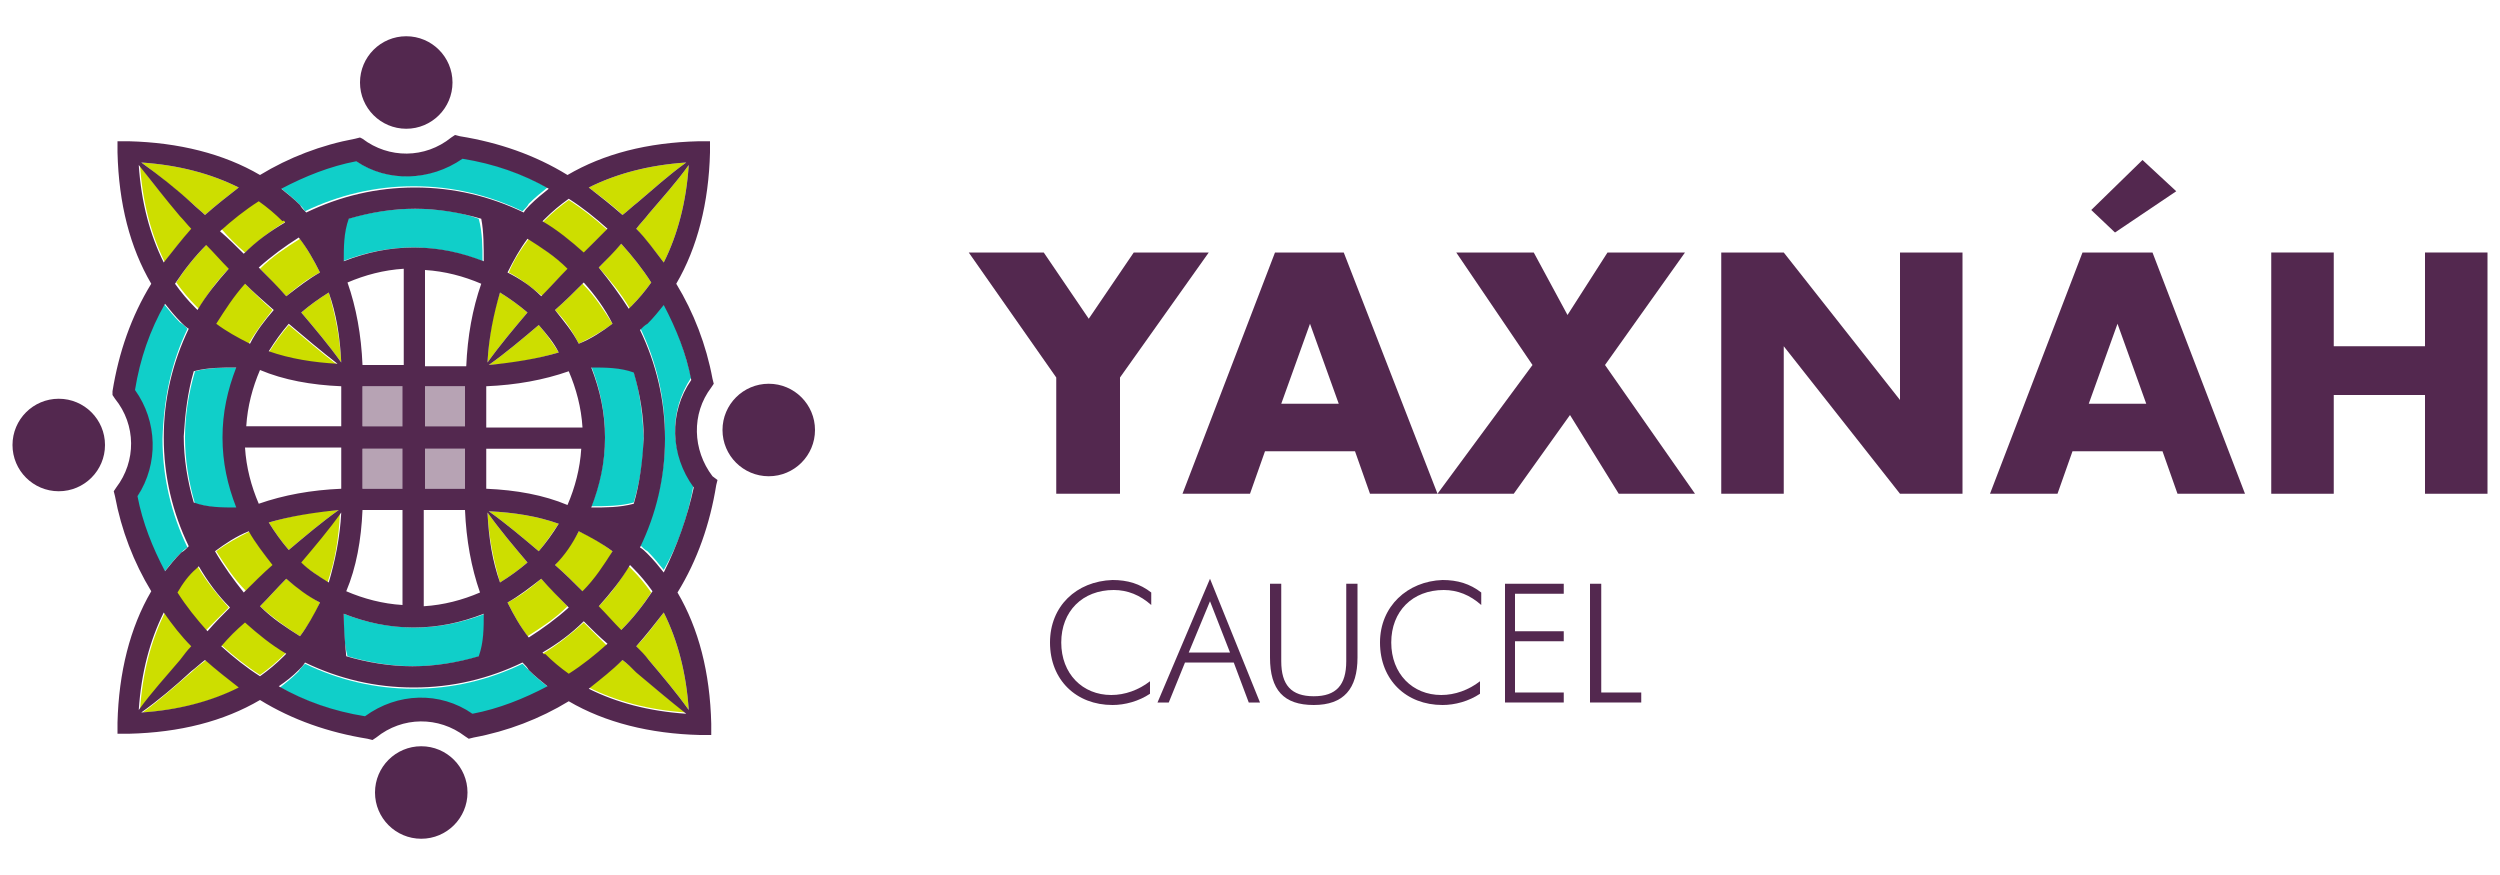 <?xml version="1.0" encoding="UTF-8"?>
<!-- Generator: Adobe Illustrator 25.1.0, SVG Export Plug-In . SVG Version: 6.00 Build 0)  -->
<svg version="1.1" id="Capa_1" xmlns="http://www.w3.org/2000/svg" xmlns:xlink="http://www.w3.org/1999/xlink" x="0px" y="0px" viewBox="0 0 200 70" style="enable-background:new 0 0 200 70;" xml:space="preserve">
<style type="text/css">
	.st0{fill:none;}
	.st1{fill:#10CFC9;}
	.st2{fill:#B7A3B4;}
	.st3{fill:#CDDE00;}
	.st4{fill:#53284F;}
</style>
<g>
	<polygon class="st0" points="102.5,32.3 107,32.3 104.7,25.9  "/>
	<polygon class="st0" points="167.1,32.3 171.6,32.3 169.3,25.9  "/>
	<polygon class="st0" points="95.1,52.2 98.4,52.2 96.8,48.1  "/>
	<g>
		<path class="st1" d="M15,26.3c-0.2-0.2-0.4-0.4-0.6-0.5c-0.5-0.5-0.9-1-1.3-1.5c-1.2,2.1-2,4.5-2.4,6.9c1.9,2.5,1.9,6,0.2,8.6    c0.5,2.1,1.2,4.1,2.2,6c0.4-0.5,0.8-1,1.3-1.5c0.2-0.2,0.4-0.4,0.6-0.5c-1.3-2.7-2-5.6-2-8.7C13.1,31.9,13.7,29,15,26.3z"/>
		<path class="st1" d="M50.7,29.7c-1.1-0.3-2.4-0.4-3.4-0.4c0.7,1.8,1.1,3.7,1.1,5.6c0,1.9-0.4,3.8-1.1,5.6c1.1,0,2.3,0,3.4-0.3    c0.5-1.7,0.8-3.5,0.8-5.3C51.4,33.2,51.2,31.4,50.7,29.7z"/>
		<path class="st1" d="M28.4,12.8c-2.1,0.5-4.1,1.2-6,2.2c0.5,0.4,1,0.8,1.5,1.3c0.2,0.2,0.4,0.4,0.5,0.6c2.7-1.3,5.6-2,8.7-2    s6,0.7,8.7,2c0.2-0.2,0.4-0.4,0.5-0.6c0.5-0.5,1-0.9,1.5-1.3c-2.1-1.2-4.5-2-6.9-2.4C34.4,14.5,31,14.6,28.4,12.8z"/>
		<path class="st1" d="M27.5,49.1c0,1.1,0,2.3,0.3,3.4c1.7,0.5,3.5,0.8,5.3,0.8c1.8,0,3.6-0.3,5.3-0.8c0.3-1.1,0.4-2.4,0.4-3.4    c-1.8,0.7-3.7,1.1-5.6,1.1C31.2,50.2,29.3,49.8,27.5,49.1z"/>
		<path class="st1" d="M33.1,16.7c-1.8,0-3.6,0.3-5.3,0.8c-0.3,1.1-0.4,2.4-0.4,3.4c1.8-0.7,3.7-1.1,5.6-1.1c1.9,0,3.8,0.4,5.6,1.1    c0-1.1,0-2.3-0.3-3.4C36.7,16.9,34.9,16.7,33.1,16.7z"/>
		<path class="st1" d="M55.3,30.2c-0.5-2.1-1.2-4.1-2.2-6c-0.4,0.5-0.8,1-1.3,1.5c-0.2,0.2-0.4,0.4-0.6,0.5c1.3,2.7,2,5.6,2,8.7    c0,3.1-0.7,6-2,8.7c0.2,0.2,0.4,0.4,0.6,0.5c0.5,0.5,0.9,1,1.3,1.5c1.2-2.1,2-4.5,2.4-6.9C53.6,36.3,53.5,32.9,55.3,30.2z"/>
		<path class="st1" d="M19,29.4c-1.1,0-2.3,0-3.4,0.3c-0.5,1.7-0.8,3.5-0.8,5.3c0,1.8,0.3,3.6,0.8,5.3c1.1,0.3,2.4,0.4,3.4,0.4    c-0.7-1.8-1.1-3.7-1.1-5.6C17.9,33.1,18.3,31.2,19,29.4z"/>
		<path class="st1" d="M41.8,53.1c-2.7,1.3-5.6,2-8.7,2s-6-0.7-8.7-2c-0.2,0.2-0.4,0.4-0.5,0.6c-0.5,0.5-1,0.9-1.5,1.3    c2.1,1.2,4.5,2,6.9,2.4c2.5-1.9,6-1.9,8.6-0.2c2.1-0.5,4.1-1.2,6-2.2c-0.5-0.4-1-0.8-1.5-1.3C42.2,53.5,42,53.3,41.8,53.1z"/>
	</g>
	<g>
		<polygon class="st2" points="29,39.1 29.1,39.1 29.1,39.1 32.3,39.1 32.3,35.9 29,35.9   "/>
		<polygon class="st2" points="37.2,30.9 37.2,30.9 34,30.9 34,34.1 37.2,34.1 37.2,30.9   "/>
		<polygon class="st2" points="34,39.1 37.2,39.1 37.2,39.1 37.2,39.1 37.2,35.9 34,35.9   "/>
		<polygon class="st2" points="29.1,30.9 29,30.9 29,34.1 32.3,34.1 32.3,30.9 29.1,30.9   "/>
	</g>
	<g>
		<path class="st3" d="M51,16.2c1.3-1.1,2.5-2.2,3.9-3.2c-3,0.2-5.6,0.9-7.8,2c0.9,0.7,1.9,1.4,2.7,2.2C50.2,16.9,50.6,16.5,51,16.2    z"/>
		<path class="st3" d="M50.9,18.3c0.8,0.9,1.5,1.8,2.2,2.7c1.1-2.2,1.8-4.8,2-7.8c-1,1.4-2.1,2.6-3.2,3.9    C51.6,17.5,51.2,17.9,50.9,18.3z"/>
		<path class="st3" d="M45.5,21.5c-1-0.9-2.1-1.7-3.2-2.4c-0.6,0.8-1.2,1.7-1.6,2.7c1,0.5,1.8,1.2,2.7,1.9    C44,23,44.7,22.2,45.5,21.5z"/>
		<path class="st3" d="M44.4,24.8c0.8,0.8,1.4,1.7,1.9,2.7c1-0.5,1.9-1,2.7-1.6c-0.7-1.1-1.4-2.2-2.4-3.2    C45.9,23.4,45.2,24.1,44.4,24.8z"/>
		<path class="st3" d="M48.6,18.4c-1-0.9-2-1.7-3.1-2.4c-0.7,0.5-1.3,1-1.9,1.6c-0.1,0.1-0.1,0.1-0.2,0.2c1.2,0.7,2.3,1.5,3.3,2.5    C47.3,19.6,47.9,19,48.6,18.4z"/>
		<path class="st3" d="M50.5,24.5c0.6-0.6,1.1-1.2,1.6-1.9c-0.7-1.1-1.5-2.1-2.4-3.1c-0.6,0.6-1.2,1.3-1.8,1.9    c0.9,1,1.8,2.1,2.5,3.3C50.4,24.7,50.5,24.6,50.5,24.5z"/>
		<path class="st3" d="M40,23.4c-0.6,1.7-0.9,3.6-1,5.6c1-1.4,2.1-2.7,3.2-4C41.5,24.4,40.8,23.9,40,23.4z"/>
		<path class="st3" d="M39.1,29.2c2-0.1,3.9-0.5,5.6-1c-0.5-0.8-1-1.5-1.6-2.2C41.8,27.1,40.5,28.2,39.1,29.2z"/>
		<path class="st3" d="M55.1,56.8c-0.2-3-0.9-5.6-2-7.8c-0.7,0.9-1.4,1.9-2.2,2.7c0.3,0.4,0.6,0.7,1,1.1    C53,54.1,54.1,55.4,55.1,56.8z"/>
		<path class="st3" d="M49.8,52.8c-0.9,0.8-1.8,1.5-2.7,2.2c2.2,1.1,4.8,1.8,7.8,2c-1.4-1-2.7-2.1-4-3.3    C50.5,53.4,50.2,53.1,49.8,52.8z"/>
		<path class="st3" d="M49,44.1c-0.8-0.6-1.7-1.2-2.7-1.6c-0.5,0.9-1.2,1.8-1.9,2.7c0.8,0.7,1.5,1.4,2.3,2.2    C47.6,46.4,48.4,45.3,49,44.1z"/>
		<path class="st3" d="M52.1,47.4c-0.5-0.7-1-1.3-1.6-1.9c-0.1-0.1-0.1-0.1-0.2-0.2c-0.7,1.2-1.5,2.3-2.5,3.3    c0.6,0.6,1.2,1.2,1.8,1.9C50.6,49.5,51.4,48.5,52.1,47.4z"/>
		<path class="st3" d="M46.7,49.8c-1,0.9-2.1,1.8-3.3,2.5c0.1,0.1,0.1,0.1,0.2,0.2c0.6,0.6,1.2,1.1,1.9,1.6c1.1-0.7,2.1-1.5,3.1-2.4    C47.9,51,47.3,50.4,46.7,49.8z"/>
		<path class="st3" d="M43.3,46.3c-0.8,0.7-1.7,1.4-2.7,1.9c0.5,1,1,1.9,1.6,2.7c1.1-0.7,2.2-1.4,3.2-2.4C44.7,47.8,44,47,43.3,46.3    z"/>
		<path class="st3" d="M39,41c0.1,2,0.5,3.9,1,5.6c0.8-0.5,1.5-1,2.2-1.6C41.1,43.7,40,42.4,39,41z"/>
		<path class="st3" d="M44.7,41.9c-1.7-0.6-3.5-0.9-5.6-1c1.4,1,2.7,2.1,4,3.2C43.7,43.4,44.2,42.6,44.7,41.9z"/>
		<path class="st3" d="M15.4,53.7c-1.3,1.1-2.6,2.3-4,3.3c3-0.2,5.6-0.9,7.8-2c-0.9-0.7-1.9-1.4-2.7-2.2    C16.1,53.1,15.7,53.4,15.4,53.7z"/>
		<path class="st3" d="M15.4,51.7c-0.8-0.9-1.5-1.8-2.2-2.7c-1.1,2.2-1.8,4.8-2,7.8c1-1.4,2.1-2.7,3.3-4    C14.7,52.4,15,52.1,15.4,51.7z"/>
		<path class="st3" d="M21.9,45.2c-0.7-0.8-1.4-1.7-1.9-2.7c-1,0.5-1.9,1-2.7,1.6c0.7,1.1,1.4,2.2,2.4,3.2    C20.3,46.6,21.1,45.9,21.9,45.2z"/>
		<path class="st3" d="M20.8,48.5c1,0.9,2.1,1.7,3.2,2.4c0.6-0.8,1.2-1.7,1.6-2.7c-0.9-0.5-1.8-1.2-2.7-1.9    C22.2,47,21.5,47.8,20.8,48.5z"/>
		<path class="st3" d="M18.3,48.6c-0.9-1-1.8-2.1-2.5-3.3c-0.1,0.1-0.1,0.1-0.2,0.2c-0.6,0.6-1.1,1.2-1.6,1.9    c0.7,1.1,1.5,2.1,2.4,3.1C17.1,49.8,17.7,49.2,18.3,48.6z"/>
		<path class="st3" d="M17.7,51.6c1,0.9,2,1.7,3.1,2.4c0.7-0.5,1.3-1,1.9-1.6c0.1-0.1,0.1-0.1,0.2-0.2c-1.2-0.7-2.3-1.5-3.3-2.5    C18.9,50.4,18.3,51,17.7,51.6z"/>
		<path class="st3" d="M26.2,46.6c0.6-1.7,0.9-3.5,1-5.6c-1,1.4-2.1,2.7-3.2,4C24.7,45.6,25.5,46.1,26.2,46.6z"/>
		<path class="st3" d="M27.1,40.8c-2,0.1-3.9,0.5-5.6,1c0.5,0.8,1,1.5,1.6,2.2C24.4,42.9,25.7,41.8,27.1,40.8z"/>
		<path class="st3" d="M15.4,18.3c-0.3-0.3-0.6-0.7-0.9-1c-1.1-1.3-2.3-2.6-3.3-4.1c0.2,3,0.9,5.6,2,7.8    C13.8,20.1,14.5,19.2,15.4,18.3z"/>
		<path class="st3" d="M16.4,17.2c0.9-0.8,1.8-1.5,2.7-2.2c-2.2-1.1-4.8-1.8-7.8-2c1.4,1,2.8,2.2,4.1,3.3    C15.7,16.6,16.1,16.9,16.4,17.2z"/>
		<path class="st3" d="M19.6,20.2c1-0.9,2.1-1.8,3.3-2.5c-0.1-0.1-0.1-0.1-0.2-0.2c-0.6-0.6-1.2-1.1-1.9-1.6    c-1.1,0.7-2.1,1.5-3.1,2.4C18.3,19,18.9,19.6,19.6,20.2z"/>
		<path class="st3" d="M22.9,23.7c0.8-0.7,1.7-1.4,2.7-1.9c-0.5-1-1-1.9-1.6-2.7c-1.1,0.7-2.2,1.4-3.2,2.4    C21.5,22.2,22.2,23,22.9,23.7z"/>
		<path class="st3" d="M14.1,22.6c0.5,0.7,1,1.3,1.6,1.9c0.1,0.1,0.1,0.1,0.2,0.2c0.7-1.2,1.5-2.3,2.5-3.3c-0.6-0.6-1.2-1.2-1.8-1.9    C15.6,20.5,14.8,21.5,14.1,22.6z"/>
		<path class="st3" d="M17.2,25.9c0.8,0.6,1.7,1.2,2.7,1.6c0.5-0.9,1.2-1.8,1.9-2.7c-0.8-0.7-1.5-1.4-2.3-2.2    C18.7,23.6,17.9,24.7,17.2,25.9z"/>
		<path class="st3" d="M27.3,29c-0.1-2-0.5-3.9-1-5.6c-0.8,0.5-1.5,1-2.2,1.6C25.2,26.3,26.3,27.6,27.3,29z"/>
		<path class="st3" d="M23.1,26c-0.6,0.7-1.1,1.4-1.6,2.2c1.7,0.6,3.5,0.9,5.5,1C25.7,28.2,24.4,27.1,23.1,26z"/>
	</g>
	<g>
		<path class="st4" d="M56.9,31l0.2-0.3L57,30.3c-0.5-2.7-1.5-5.3-2.9-7.6c1.7-2.9,2.6-6.5,2.7-10.5l0-0.9l-0.9,0    c-4.1,0.1-7.6,1-10.5,2.7c-2.6-1.6-5.5-2.6-8.6-3.1l-0.4-0.1l-0.3,0.2c-2.1,1.7-5,1.7-7.1,0.1L28.8,11l-0.4,0.1    c-2.7,0.5-5.3,1.5-7.6,2.9c-2.9-1.7-6.5-2.6-10.5-2.7l-0.9,0l0,0.9c0.1,4.1,1,7.6,2.7,10.5c-1.6,2.6-2.6,5.5-3.1,8.6L9,31.6    l0.2,0.3c1.7,2.1,1.7,5,0.1,7.1l-0.2,0.3l0.1,0.4c0.5,2.7,1.5,5.3,2.9,7.6c-1.7,2.9-2.6,6.5-2.7,10.5l0,0.9l0.9,0    c4.1-0.1,7.6-1,10.5-2.7c2.6,1.6,5.5,2.6,8.6,3.1l0.4,0.1l0.3-0.2c2.1-1.7,5-1.7,7.1-0.1l0.3,0.2l0.4-0.1c2.7-0.5,5.3-1.5,7.6-2.9    c2.9,1.7,6.5,2.6,10.5,2.7l0.9,0l0-0.9c-0.1-4.1-1-7.6-2.7-10.5c1.6-2.6,2.6-5.5,3.1-8.6l0.1-0.4L57,38.1    C55.4,36,55.3,33.1,56.9,31z M10.8,31.2c0.4-2.5,1.2-4.8,2.4-6.9c0.4,0.5,0.8,1,1.3,1.5c0.2,0.2,0.4,0.4,0.6,0.5    c-1.3,2.7-2,5.6-2,8.7c0,3.1,0.7,6,2,8.7c-0.2,0.2-0.4,0.4-0.6,0.5c-0.5,0.5-0.9,1-1.3,1.5c-1-1.9-1.8-3.9-2.2-6    C12.7,37.1,12.6,33.7,10.8,31.2z M37,12.7c2.5,0.4,4.8,1.2,6.9,2.4c-0.5,0.4-1,0.8-1.5,1.3c-0.2,0.2-0.4,0.4-0.5,0.6    c-2.7-1.3-5.6-2-8.7-2s-6,0.7-8.7,2c-0.2-0.2-0.4-0.4-0.5-0.6c-0.5-0.5-1-0.9-1.5-1.3c1.9-1,3.9-1.8,6-2.2    C31,14.6,34.4,14.5,37,12.7z M49.7,50.4c-0.6-0.6-1.2-1.3-1.8-1.9c0.9-1,1.8-2.1,2.5-3.3c0.1,0.1,0.1,0.1,0.2,0.2    c0.6,0.6,1.1,1.2,1.6,1.9C51.4,48.5,50.6,49.5,49.7,50.4z M16.5,19.6c0.6,0.6,1.2,1.3,1.8,1.9c-0.9,1-1.8,2.1-2.5,3.3    c-0.1-0.1-0.1-0.1-0.2-0.2c-0.6-0.6-1.1-1.2-1.6-1.9C14.8,21.5,15.6,20.5,16.5,19.6z M49,25.9c-0.8,0.6-1.7,1.2-2.7,1.6    c-0.5-1-1.2-1.8-1.9-2.7c0.8-0.7,1.5-1.4,2.3-2.2C47.6,23.6,48.4,24.7,49,25.9z M47.9,21.4c0.6-0.6,1.2-1.2,1.8-1.9    c0.9,1,1.7,2,2.4,3.1c-0.5,0.7-1,1.3-1.6,1.9c-0.1,0.1-0.1,0.1-0.2,0.2C49.6,23.6,48.8,22.5,47.9,21.4z M42.2,25    c-1.1,1.3-2.2,2.6-3.2,4c0.1-2,0.5-3.9,1-5.6C40.8,23.9,41.5,24.4,42.2,25z M34,29.2v-7.6c1.6,0.1,3.1,0.5,4.5,1.1    c-0.7,2-1.1,4.2-1.2,6.6H34z M37.2,39.1H34v-3.2h3.2L37.2,39.1L37.2,39.1L37.2,39.1z M34,34.1v-3.2h3.2l0,0l0,0v3.2H34z M29,39.1    v-3.2h3.2v3.2L29,39.1L29,39.1L29,39.1z M29,34.1v-3.2l0,0l0,0h3.2v3.2H29z M27.3,30.9v3.2h-7.6c0.1-1.6,0.5-3.1,1.1-4.5    C22.7,30.4,24.9,30.8,27.3,30.9z M21.5,28.1c0.5-0.8,1-1.5,1.6-2.2c1.3,1.1,2.6,2.2,3.9,3.2C25.1,29,23.2,28.7,21.5,28.1z     M32.3,29.2H29c-0.1-2.4-0.5-4.6-1.2-6.6c1.4-0.6,2.9-1,4.5-1.1V29.2z M24.1,25c0.7-0.6,1.4-1.1,2.2-1.6c0.6,1.7,0.9,3.5,1,5.6    C26.3,27.6,25.2,26.3,24.1,25z M27.3,35.9v3.2c-2.4,0.1-4.6,0.5-6.6,1.2c-0.6-1.4-1-2.9-1.1-4.5H27.3z M27.1,40.8    c-1.4,1-2.7,2.1-4,3.2c-0.6-0.7-1.1-1.4-1.6-2.2C23.2,41.3,25.1,41,27.1,40.8z M24.1,45c1.1-1.3,2.2-2.6,3.2-4    c-0.1,2-0.5,3.9-1,5.6C25.5,46.1,24.7,45.6,24.1,45z M29,40.8h3.2v7.6c-1.6-0.1-3.1-0.5-4.5-1.1C28.5,45.4,28.9,43.2,29,40.8z     M34,40.8h3.2c0.1,2.4,0.5,4.6,1.2,6.6c-1.4,0.6-2.9,1-4.5,1.1V40.8z M38.9,39.1v-3.2h7.6c-0.1,1.6-0.5,3.1-1.1,4.5    C43.5,39.6,41.3,39.2,38.9,39.1z M44.7,41.9c-0.5,0.8-1,1.5-1.6,2.2c-1.3-1.1-2.6-2.2-4-3.2C41.2,41,43,41.3,44.7,41.9z M42.2,45    c-0.7,0.6-1.4,1.1-2.2,1.6c-0.6-1.7-0.9-3.5-1-5.6C40,42.4,41.1,43.7,42.2,45z M38.9,34.1v-3.2c2.4-0.1,4.6-0.5,6.6-1.2    c0.6,1.4,1,2.9,1.1,4.5H38.9z M39.1,29.2c1.4-1,2.7-2.1,4-3.2c0.6,0.7,1.2,1.4,1.6,2.2C43,28.7,41.1,29,39.1,29.2z M43.3,23.7    c-0.8-0.8-1.7-1.4-2.7-1.9c0.5-1,1-1.9,1.6-2.7c1.1,0.7,2.2,1.4,3.2,2.4C44.7,22.2,44,23,43.3,23.7z M38.7,20.9    c-1.8-0.7-3.6-1.1-5.6-1.1c-2,0-3.8,0.4-5.6,1.1c0-1.1,0-2.3,0.4-3.4c1.7-0.5,3.5-0.8,5.3-0.8c1.8,0,3.6,0.3,5.3,0.8    C38.7,18.5,38.7,19.8,38.7,20.9z M25.6,21.8c-0.9,0.5-1.8,1.2-2.7,1.9c-0.7-0.8-1.4-1.5-2.2-2.3c1-0.9,2.1-1.7,3.2-2.4    C24.6,19.9,25.1,20.8,25.6,21.8z M21.9,24.8c-0.7,0.8-1.4,1.7-1.9,2.7c-1-0.5-1.9-1-2.7-1.6c0.7-1.1,1.4-2.2,2.3-3.2    C20.3,23.4,21.1,24.1,21.9,24.8z M15.5,29.7c1.1-0.3,2.3-0.3,3.4-0.3c-0.7,1.8-1.1,3.6-1.1,5.6c0,2,0.4,3.8,1.1,5.6    c-1.1,0-2.3,0-3.4-0.4c-0.5-1.7-0.8-3.5-0.8-5.3C14.8,33.2,15,31.4,15.5,29.7z M15.7,45.5c0.1-0.1,0.1-0.1,0.2-0.2    c0.7,1.2,1.5,2.3,2.5,3.3c-0.6,0.6-1.2,1.2-1.8,1.9c-0.9-1-1.7-2-2.4-3.1C14.6,46.7,15.1,46,15.7,45.5z M17.2,44.1    c0.8-0.6,1.7-1.2,2.7-1.6c0.5,0.9,1.2,1.8,1.9,2.7c-0.8,0.7-1.5,1.4-2.3,2.2C18.7,46.4,17.9,45.3,17.2,44.1z M22.9,46.3    c0.8,0.7,1.7,1.4,2.7,1.9c-0.5,1-1,1.9-1.6,2.7c-1.1-0.7-2.2-1.4-3.2-2.4C21.5,47.8,22.2,47,22.9,46.3z M27.5,49.1    c1.8,0.7,3.6,1.1,5.6,1.1c2,0,3.8-0.4,5.6-1.1c0,1.1,0,2.3-0.4,3.4c-1.7,0.5-3.5,0.8-5.3,0.8c-1.8,0-3.6-0.3-5.3-0.8    C27.6,51.5,27.5,50.2,27.5,49.1z M40.6,48.2c0.9-0.5,1.8-1.2,2.7-1.9c0.7,0.8,1.4,1.5,2.2,2.3c-1,0.9-2.1,1.7-3.2,2.4    C41.6,50.1,41.1,49.2,40.6,48.2z M44.4,45.2c0.8-0.8,1.4-1.7,1.9-2.7c1,0.5,1.9,1,2.7,1.6c-0.7,1.1-1.4,2.2-2.4,3.2    C45.9,46.6,45.2,45.9,44.4,45.2z M50.7,40.3c-1.1,0.3-2.3,0.3-3.4,0.3c0.7-1.8,1.1-3.6,1.1-5.6c0-2-0.4-3.8-1.1-5.6    c1.1,0,2.3,0,3.4,0.4c0.5,1.7,0.8,3.5,0.8,5.3C51.4,36.8,51.2,38.6,50.7,40.3z M53.1,21c-0.7-0.9-1.4-1.9-2.2-2.7    c0.3-0.4,0.7-0.8,1-1.2c1.1-1.3,2.2-2.5,3.2-3.9C54.9,16.2,54.2,18.8,53.1,21z M54.9,13c-1.4,1-2.6,2.1-3.9,3.2    c-0.4,0.3-0.8,0.7-1.2,1c-0.9-0.8-1.8-1.5-2.7-2.2C49.3,13.9,51.9,13.2,54.9,13z M46.7,20.2c-1-0.9-2.1-1.8-3.3-2.5    c0.1-0.1,0.1-0.1,0.2-0.2c0.6-0.6,1.2-1.1,1.9-1.6c1.1,0.7,2.1,1.5,3.1,2.4C47.9,19,47.3,19.6,46.7,20.2z M22.8,17.8    c-1.2,0.7-2.3,1.5-3.3,2.5c-0.6-0.6-1.2-1.2-1.9-1.8c1-0.9,2-1.7,3.1-2.4c0.7,0.5,1.3,1,1.9,1.6C22.7,17.6,22.8,17.7,22.8,17.8z     M16.4,17.2c-0.3-0.3-0.7-0.6-1-0.9c-1.3-1.2-2.7-2.3-4.1-3.3c3,0.2,5.6,0.9,7.8,2C18.2,15.7,17.3,16.4,16.4,17.2z M14.4,17.3    c0.3,0.3,0.6,0.7,0.9,1c-0.8,0.9-1.5,1.8-2.2,2.7c-1.1-2.2-1.8-4.8-2-7.8C12.2,14.6,13.3,16,14.4,17.3z M13.1,49    c0.7,1,1.4,1.9,2.2,2.7c-0.3,0.3-0.6,0.7-0.9,1.1c-1.1,1.3-2.3,2.6-3.3,4C11.3,53.8,12,51.2,13.1,49z M11.3,57    c1.4-1,2.7-2.1,4-3.3c0.4-0.3,0.7-0.6,1.1-0.9c0.9,0.8,1.8,1.5,2.7,2.2C16.9,56.1,14.3,56.8,11.3,57z M19.6,49.8    c1,0.9,2.1,1.8,3.3,2.5c-0.1,0.1-0.1,0.1-0.2,0.2c-0.6,0.6-1.2,1.1-1.9,1.6c-1.1-0.7-2.1-1.5-3.1-2.4C18.3,51,18.9,50.4,19.6,49.8    z M23.9,53.6c0.2-0.2,0.4-0.4,0.5-0.6c2.7,1.3,5.6,2,8.7,2s6-0.7,8.7-2c0.2,0.2,0.4,0.4,0.5,0.6c0.5,0.5,1,0.9,1.5,1.3    c-1.9,1-3.9,1.8-6,2.2c-2.6-1.8-6-1.7-8.6,0.2c-2.5-0.4-4.8-1.2-6.9-2.4C22.9,54.5,23.4,54.1,23.9,53.6z M43.4,52.2    c1.2-0.7,2.3-1.5,3.3-2.5c0.6,0.6,1.2,1.2,1.9,1.8c-1,0.9-2,1.7-3.1,2.4c-0.7-0.5-1.3-1-1.9-1.6C43.5,52.4,43.5,52.3,43.4,52.2z     M49.8,52.8c0.4,0.3,0.7,0.6,1.1,1c1.3,1.1,2.6,2.2,4,3.3c-3-0.2-5.6-0.9-7.8-2C48.1,54.3,49,53.6,49.8,52.8z M51.9,52.8    c-0.3-0.4-0.6-0.7-1-1.1c0.8-0.9,1.5-1.8,2.2-2.7c1.1,2.2,1.8,4.8,2,7.8C54.1,55.4,53,54.1,51.9,52.8z M53.1,45.8    c-0.4-0.5-0.8-1-1.3-1.5c-0.2-0.2-0.4-0.4-0.6-0.5c1.3-2.7,2-5.6,2-8.7c0-3.1-0.7-6-2-8.7c0.2-0.2,0.4-0.4,0.6-0.5    c0.5-0.5,0.9-1,1.3-1.5c1,1.9,1.8,3.9,2.2,6c-1.8,2.6-1.7,6,0.2,8.6C55,41.3,54.2,43.6,53.1,45.8z"/>
		<circle class="st4" cx="32.5" cy="6.6" r="3.7"/>
		<circle class="st4" cx="61.5" cy="34.4" r="3.7"/>
		<circle class="st4" cx="33.7" cy="63.4" r="3.7"/>
		<circle class="st4" cx="4.7" cy="35.6" r="3.7"/>
		<polygon class="st4" points="84.5,39.5 89.6,39.5 89.6,30.2 96.7,20.2 90.7,20.2 87.1,25.5 83.5,20.2 77.5,20.2 84.5,30.2   "/>
		<path class="st4" d="M107.5,20.2H102l-7.4,19.3h5.4l1.2-3.4h7.2l1.2,3.4h5.4L107.5,20.2z M102.5,32.3l2.3-6.4l2.3,6.4H102.5z"/>
		<polygon class="st4" points="134.8,20.2 128.6,20.2 125.4,25.2 122.7,20.2 116.5,20.2 122.6,29.2 115,39.5 121.1,39.5 125.6,33.2     129.5,39.5 135.6,39.5 128.4,29.2   "/>
		<polygon class="st4" points="152,32 142.7,20.2 137.7,20.2 137.7,39.5 142.7,39.5 142.7,27.7 152,39.5 157,39.5 157,20.2     152,20.2   "/>
		<path class="st4" d="M166.6,20.2l-7.4,19.3h5.4l1.2-3.4h7.2l1.2,3.4h5.4l-7.4-19.3H166.6z M167.1,32.3l2.3-6.4l2.3,6.4H167.1z"/>
		<polygon class="st4" points="174.1,15.3 171.4,12.8 167.3,16.8 169.2,18.6   "/>
		<polygon class="st4" points="194,20.2 194,27.7 186.7,27.7 186.7,20.2 181.7,20.2 181.7,39.5 186.7,39.5 186.7,31.6 194,31.6     194,39.5 199,39.5 199,20.2   "/>
		<path class="st4" d="M84,51.4c0,3,2.1,5,5,5c1,0,2.1-0.3,3-0.9l0-1c-0.9,0.7-2,1.1-3.1,1.1c-2.3,0-4-1.7-4-4.2    c0-2.5,1.7-4.2,4.2-4.2c1.1,0,2.1,0.4,3,1.2l0-1c-0.9-0.7-1.9-1-3.1-1C86.1,46.5,84,48.5,84,51.4z"/>
		<path class="st4" d="M92.6,56.2h0.9l1.3-3.2h3.9l1.2,3.2h0.9l-4-9.9L92.6,56.2z M95.1,52.2l1.7-4.1l1.6,4.1H95.1z"/>
		<path class="st4" d="M107.7,52.9c0,1.9-0.8,2.8-2.6,2.8c-1.8,0-2.6-0.9-2.6-2.8v-6.2h-0.9v5.9c0,2.6,1.1,3.8,3.5,3.8    s3.5-1.3,3.5-3.8v-5.9h-0.9V52.9z"/>
		<path class="st4" d="M110.4,51.4c0,3,2.1,5,5,5c1,0,2.1-0.3,3-0.9l0-1c-0.9,0.7-2,1.1-3.1,1.1c-2.3,0-4-1.7-4-4.2    c0-2.5,1.7-4.2,4.2-4.2c1.1,0,2.1,0.4,3,1.2l0-1c-0.9-0.7-1.9-1-3.1-1C112.6,46.5,110.4,48.5,110.4,51.4z"/>
		<polygon class="st4" points="120.4,56.2 125.1,56.2 125.1,55.4 121.2,55.4 121.2,51.3 125.1,51.3 125.1,50.5 121.2,50.5     121.2,47.5 125.1,47.5 125.1,46.7 120.4,46.7   "/>
		<polygon class="st4" points="128.1,46.7 127.2,46.7 127.2,56.2 131.3,56.2 131.3,55.4 128.1,55.4   "/>
	</g>
</g>
</svg>